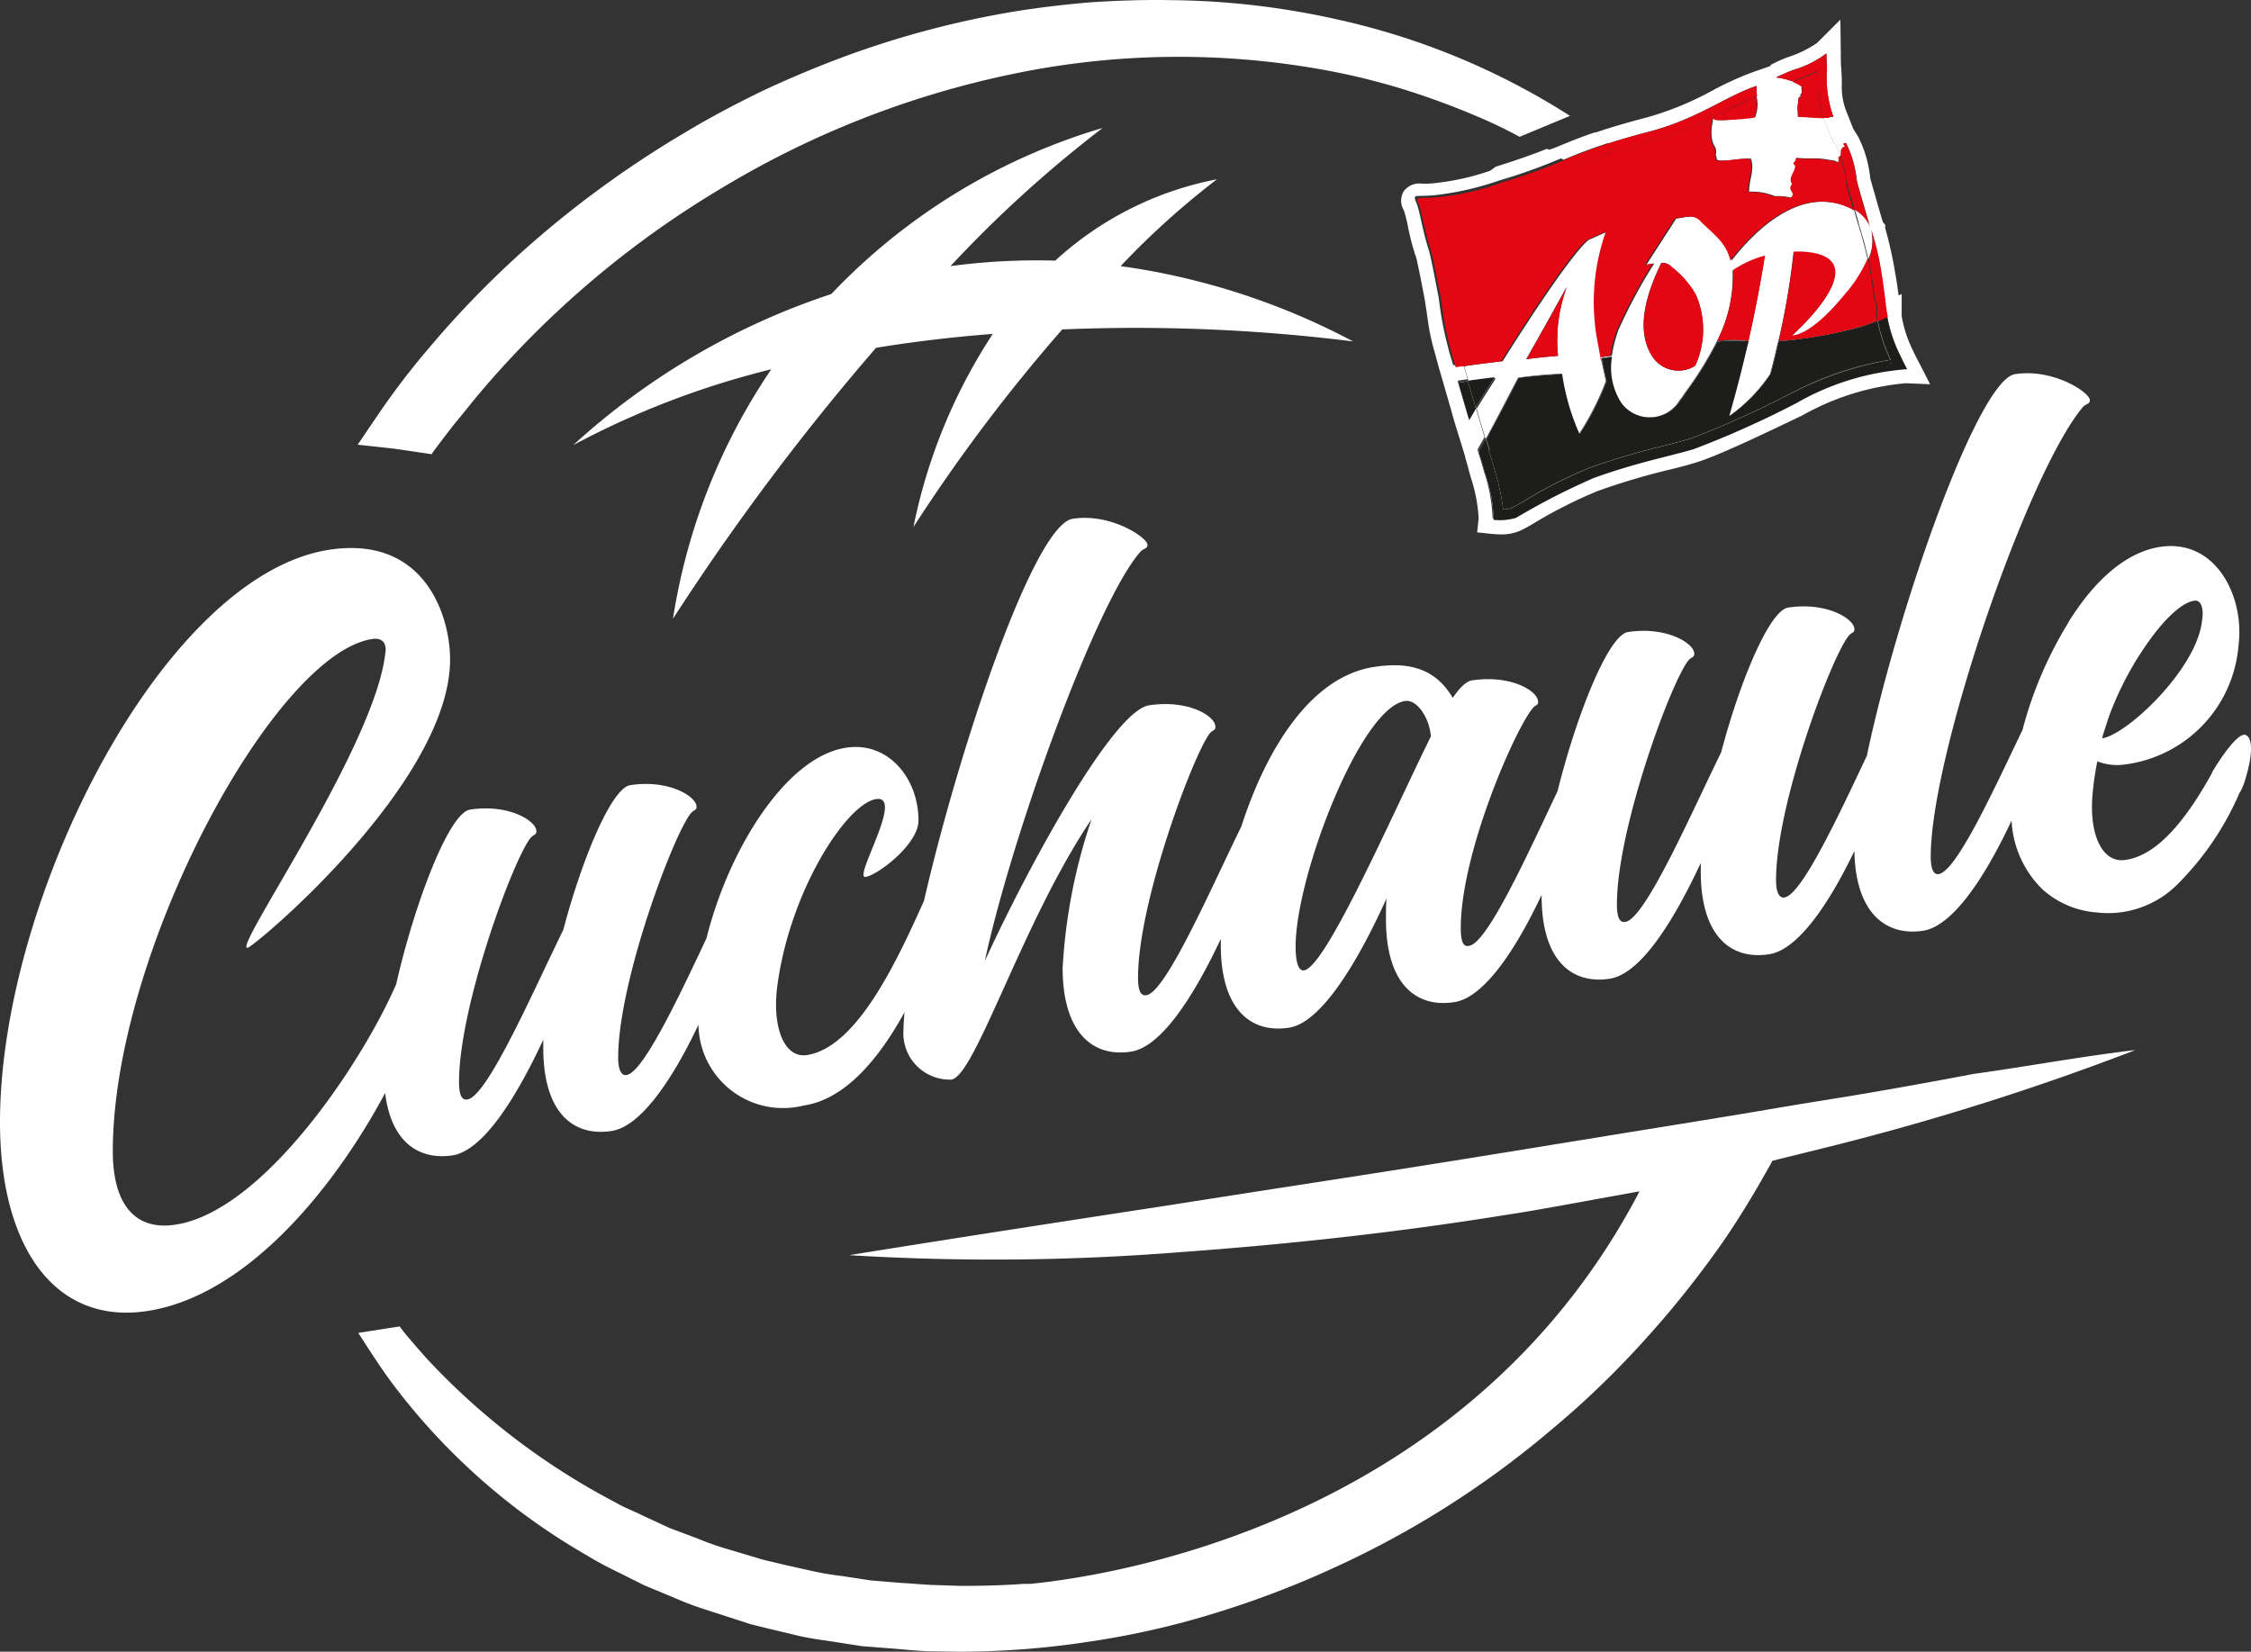 <svg xmlns="http://www.w3.org/2000/svg" viewBox="0 0 97.127 71.279">
  <rect x="0" y="0" width="97.127" height="71.279" fill="#333333" stroke="none"/>
  <defs>
    <style>
      .cls-1 {
        fill: none;
      }

      .cls-2 {
        fill: #fff;
      }

      .cls-3 {
        fill: #1d1d1b;
      }

      .cls-4 {
        fill: #e30613;
      }
    </style>
  </defs>
  <g id="Groupe_31" data-name="Groupe 31" transform="translate(0 -0.074)">
    <path id="Tracé_73" data-name="Tracé 73" class="cls-1" d="M264.536,140.677c-1.916.237-4.736,7.534-4.736,10.591,0,.5.065,1.076.366,1.033.947-.151,3.832-6.781,5.468-10.074C265.569,141.387,265.009,140.591,264.536,140.677Z" transform="translate(-203.875 -110.331)"/>
    <path id="Tracé_74" data-name="Tracé 74" class="cls-1" d="M425.527,121.471c.065-.517-.022-.926-.3-.883-.581.043-1.464.9-2.3,2.2l-.129.194a14.948,14.948,0,0,0-1.27,2.562l-.065.194h0l-.215.667-.043.129C422.276,126.379,425.268,123.559,425.527,121.471Z" transform="translate(-330.531 -94.569)"/>
    <path id="Tracé_75" data-name="Tracé 75" class="cls-2" d="M134.571,212.839c-1.335.215-2.669.452-4,.667a.194.194,0,0,0-.108.022c-.194.022-.366.065-.56.086-1.679.28-3.358.538-5.016.818-1.378.215-2.755.452-4.133.667-4.607.753-9.213,1.442-13.841,2.174-4.628.71-9.256,1.421-13.928,2.174a101.817,101.817,0,0,0,14.272-.129c4.736-.344,9.45-.861,14.1-1.614.732-.108,1.442-.237,2.174-.366l3.552-.646-.086.172c-7.556,14.25-22.947,16.446-26.2,16.769h-.3c-.9.065-1.808.086-2.712.086l-1.292-.043c-.431-.022-.861-.065-1.292-.086l-1.292-.108-1.27-.194a12,12,0,0,1-1.27-.215l-1.249-.28-.624-.151c-.215-.043-.409-.108-.624-.172l-1.227-.366a11.437,11.437,0,0,1-1.205-.431l-1.205-.452-1.162-.538c-.387-.194-.8-.344-1.162-.56a30.26,30.26,0,0,1-8.18-6.243c-.323-.366-.624-.71-.947-1.1l-.194-.258-1.787.28.387.6c.366.56.732,1.119,1.141,1.658a27.813,27.813,0,0,0,8.331,7.34,13.526,13.526,0,0,0,1.227.667l1.249.624,1.292.538a13.709,13.709,0,0,0,1.313.5l1.335.431c.215.065.452.151.667.215l.689.172,1.356.323c.452.108.926.172,1.378.237l1.378.215,1.4.108c.474.043.926.086,1.4.108l1.4.022a37.189,37.189,0,0,0,5.575-.431,35.959,35.959,0,0,0,5.425-1.227,40.844,40.844,0,0,0,5.188-1.98,40.261,40.261,0,0,0,9.3-5.9,38.8,38.8,0,0,0,3.961-3.789,42.994,42.994,0,0,0,3.423-4.262c.732-1.055,1.4-2.153,2.023-3.272a2.357,2.357,0,0,0,.172-.323c.775-.194,1.571-.387,2.346-.581a112.657,112.657,0,0,0,13.325-4.2c-2.368.28-4.671.71-7,1.033C139.2,212.064,136.9,212.473,134.571,212.839Z" transform="translate(-56.344 -165.207)"/>
    <path id="Tracé_76" data-name="Tracé 76" class="cls-2" d="M124.009,5.074A31.026,31.026,0,0,0,114,.92a34.043,34.043,0,0,0-7.233-.84c-1.205-.022-2.432.022-3.638.108C101.923.3,100.7.446,99.512.661A40.131,40.131,0,0,0,92.473,2.6q-1.711.646-3.358,1.421c-1.1.538-2.174,1.1-3.207,1.722a44.35,44.35,0,0,0-5.963,4.2,41.657,41.657,0,0,0-5.166,5.145,32.35,32.35,0,0,0-2.217,2.906L71.743,19.2l-.043.065,1.571.172,1.614.237h0c.022-.022.043-.043.043-.065.323-.431.646-.861.969-1.27.366-.431.71-.883,1.076-1.313A41.338,41.338,0,0,1,87.328,8.238,40.021,40.021,0,0,1,99.964,3.266a35.064,35.064,0,0,1,13.562-.151,29.791,29.791,0,0,1,3.315.818,33.644,33.644,0,0,1,3.207,1.184,19.432,19.432,0,0,1,1.787.861" transform="translate(-56.266 0)"/>
    <path id="Tracé_77" data-name="Tracé 77" class="cls-2" d="M136,34.4a75.444,75.444,0,0,1,12.55.517,30.215,30.215,0,0,0-10.031-3.25,34.911,34.911,0,0,1,4.155-3.746,14.3,14.3,0,0,0-6.975,3.509,28.118,28.118,0,0,0-4.521.237,53,53,0,0,1,6.566-5.963,26.486,26.486,0,0,0-11.71,7.168A30.812,30.812,0,0,0,114.9,39.391a36.7,36.7,0,0,1,8.546-3.272,26.314,26.314,0,0,0-4.241,10.763,104.706,104.706,0,0,1,8.761-11.689c1.7-.28,3.4-.474,5.037-.6a23.7,23.7,0,0,0-3.423,8.331A73.28,73.28,0,0,1,136,34.4Z" transform="translate(-90.166 -20.109)"/>
    <path id="Tracé_78" data-name="Tracé 78" class="cls-2" d="M284.695,10.522a10.7,10.7,0,0,1-2.239.517,4.606,4.606,0,0,1-.689.043.836.836,0,0,0-.8.323.79.79,0,0,0,0,.818,5.8,5.8,0,0,1,.172.667,10.977,10.977,0,0,0,.323,1.27l.022.043c.065.194.3,1.421.387,1.873l.022.151c.043.258.065.409.086.56a9.956,9.956,0,0,0,.366,1.722c0,.022.043.172.108.409l.043.151h0l.517,1.787c.065.258.129.452.151.538l.452,1.464V22.9c.086.258.151.538.237.84a6.727,6.727,0,0,1,.344,1.787l-.065.6.6.065c.065,0,.194.022.366.022a2.021,2.021,0,0,0,.926-.172c.086-.043.3-.151.581-.323a20.277,20.277,0,0,1,2.734-1.378,29.943,29.943,0,0,1,3.121-.926c.452-.108.839-.215,1.184-.323,1.076-.344,3.272-1.421,4.5-2a11.046,11.046,0,0,1,4.477-1.4l1.055.043-.474-.926s-.129-.237-.3-.6a5.243,5.243,0,0,1-.452-1.421v-.947l-.129.065c-.043-.28-.086-.646-.151-.969a17.043,17.043,0,0,0-.43-1.937v-.151l-.086-.086c-.022-.043-.022-.086-.043-.108q-.484-1.679-.517-1.808a5.068,5.068,0,0,0-.517-1.787l-.215-.344-.28-.71a2.856,2.856,0,0,1-.215-1.205c0-.194,0-.387-.021-.646-.022-.28-.022-.431-.022-.646L299.806,4l-1.012,1.012a4.868,4.868,0,0,1-1.227.6,5.134,5.134,0,0,0-.646.28l-.129.065V6l-.8.28a14.109,14.109,0,0,0-1.658.753,13.345,13.345,0,0,1-2.863,1.184c-.99.258-1.7.474-2.26.667.215.151.409.3.6.452.474-.151,1.055-.323,1.808-.517,2.067-.56,3.229-1.507,4.564-1.959a3.181,3.181,0,0,0,.022.452.306.306,0,0,1,.129-.043l.8-.28a1.26,1.26,0,0,0,.366-.215,2.1,2.1,0,0,0,.237-.108,3.094,3.094,0,0,0-.71-.172,7.724,7.724,0,0,1,.753-.323,4.562,4.562,0,0,0,1.421-.71c0,.215.022.387.022.667A5.066,5.066,0,0,0,299.5,8.2c-.065.022-.172-.043-.194.043h-.237c.022.043.022.065.043.108l.28.71c.022.065.065.108.086.172l.194.3a2.177,2.177,0,0,1,.151.323c.043-.129-.065-.258.151-.366.086-.043-.022-.043-.022-.129.022-.043.065-.022.086-.022.022-.022.022-.043,0-.043a4.842,4.842,0,0,1,.474,1.614c.022.172.538,1.894.538,1.894a1.472,1.472,0,0,0,.065.172h0a1.411,1.411,0,0,0-.689-.775c.086.28.172.56.194.689,0,.022.022.043.022.065l.022.086c.022.043.022.086.043.108,0,.043.022.065.022.108.108.344.194.689.28,1.076a1.832,1.832,0,0,0,.108-1.292h0a14.461,14.461,0,0,1,.452,1.937c.065.366.108.775.151,1.076a7.2,7.2,0,0,0,.108.753h0a6.308,6.308,0,0,0,.517,1.614c.172.366.3.6.3.6a11.2,11.2,0,0,0-4.779,1.464,46.311,46.311,0,0,1-4.413,1.98c-.9.28-2.411.56-4.327,1.249a29.9,29.9,0,0,0-3.358,1.722,2.447,2.447,0,0,1-.969.086,7.1,7.1,0,0,0-.366-2c-.086-.3-.172-.6-.258-.861l-.022-.108c.086-.172.194-.344.3-.538l-.3-.99-.086-.323c-.108.172-.194.344-.3.517,0,0-.215-.732-.474-1.636h0c.129-.022.28-.043.431-.065l-.194-.667c-.151.022-.3.043-.43.065-.108-.366-.194-.624-.194-.667a15.028,15.028,0,0,1-.43-2.239c-.129-.646-.366-1.937-.452-2.131-.3-.99-.344-1.55-.517-1.98s-.043-.215.99-.344a13.064,13.064,0,0,0,2.626-.624,23.6,23.6,0,0,0,2.691-.969,5.928,5.928,0,0,0-.624-.366c-.022,0-.022-.022-.043-.022-.538.215-1.184.452-2.217.775Z" transform="translate(-220.396 -3.08)"/>
    <path id="Tracé_79" data-name="Tracé 79" class="cls-2" d="M310.967,27.784c.56-.237,1.1-.452,1.959-.732-.194-.151-.409-.3-.6-.452-.646.215-1.1.409-1.571.6-.151.065-.28.108-.452.172.021,0,.021.022.043.022A7.133,7.133,0,0,0,310.967,27.784Z" transform="translate(-243.504 -20.816)"/>
    <path id="Tracé_80" data-name="Tracé 80" class="cls-2" d="M344.914,17.871c-.452-.043-1.141.172-1.614.108l-.129-.043c-.108-.086-.065.022-.086.151a1.758,1.758,0,0,0-.022.753c.043.28.237.323.151.667.086.086-.022.151.108.215.387.065,1.012-.108,1.421-.065.151.538-.086.883-.086,1.421a2.663,2.663,0,0,1,1.119.194,2.344,2.344,0,0,1,.689.065c.323-.258-.172-.323.086-.6-.194-.3.129-.538.129-.8-.215-.172.065-.129.022-.323.5.065.883-.022,1.378.086.129.022.28.022.344.086h.129c0-.065.022-.151-.022-.194.043-.022.065-.065.086-.086a2.174,2.174,0,0,0-.151-.323l-.194-.3a.648.648,0,0,1-.086-.172l-.28-.71c-.022-.043-.022-.065-.043-.108-.409,0-.667-.043-1.1-.065l-.022-.452c.065-.172-.043-.366.172-.431l-.065-.043c.151-.086.022-.258.086-.366a2.57,2.57,0,0,0-.431-.237,2.53,2.53,0,0,0-.237.108,1.03,1.03,0,0,1-.366.215l-.8.28c-.043.022-.086.022-.129.043A1.473,1.473,0,0,1,344.914,17.871Z" transform="translate(-269.185 -12.733)"/>
    <path id="Tracé_81" data-name="Tracé 81" class="cls-2" d="M305.038,43.081c-.172-.8-.8-1.205-1.292-1.7-.3-.323-.732-.151-1.1-.108l-1.292,2c.108-.022.215-.043.344-.065a22.466,22.466,0,0,0-1.55,2.885,6.317,6.317,0,0,0-.28,1.1l-.452.065a1.828,1.828,0,0,0,.086.366,14,14,0,0,1-.258-1.442,9.377,9.377,0,0,1,.431-4.348l-.818.366c-.947.8-3.7,5.231-3.7,5.231-.065,0-.969.108-1.658.215l.194.667c.452-.065.947-.129,1.162-.151l-.043.086h0c-.129.194-.431.667-.775,1.227l.086.323.3.99c.646-1.184,1.335-2.54,1.4-2.648a17.332,17.332,0,0,1,1.873-.172,9.761,9.761,0,0,0,.753,2.6,11.816,11.816,0,0,0,1.162-2.282s-.108-.474-.215-.99l.452-.065a2.8,2.8,0,0,0,.409,2,1.521,1.521,0,0,0,2.54-.129,2.247,2.247,0,0,0,.215-.3,15.349,15.349,0,0,0,1.378-2.217h0a6.088,6.088,0,0,0,.689-3.057,4.821,4.821,0,0,1,1.378-.624c-.108.689-.323,2.023-.71,3.681h0c-.021.086-.043.172-.065.237-.215.926-.474,1.937-.775,2.992a6.954,6.954,0,0,0,1.787-1.83s.151-.538.344-1.4a16.943,16.943,0,0,0,3.552-.624,20.661,20.661,0,0,1-3.552.624v.043a30.7,30.7,0,0,0,.667-3.9h.323c3.509.172-.409,3.616-.409,3.616s.753.086,2.26-1.679a5.9,5.9,0,0,0,1.033-1.614c-.086-.366-.172-.71-.28-1.076,0-.043-.022-.065-.022-.108a.363.363,0,0,1-.043-.108l-.022-.086c0-.022-.022-.043-.022-.065-.043-.151-.129-.409-.194-.689a1.316,1.316,0,0,0-.3-.151C308.009,39.917,306.114,41.7,305.038,43.081Zm-7.491,4.112s-1.119.108-1.378.151c0,0,.71-1.227,1.744-3.121A6.68,6.68,0,0,0,297.547,47.193Zm2.066,1.055Zm3.853-.624a1.35,1.35,0,0,1-1.873-.431c-.732-1.184-.194-2.777.409-4a.49.49,0,0,1,.452.172,4.225,4.225,0,0,1,1.033,1.184A3.745,3.745,0,0,1,303.467,47.623Zm2.131-.344c.021-.108.065-.237.086-.344A2.013,2.013,0,0,0,305.6,47.279Z" transform="translate(-230.32 -31.765)"/>
    <path id="Tracé_82" data-name="Tracé 82" class="cls-2" d="M346.3,68.248c.237,0,.538,0,.883.022-.022.086-.043.172-.065.237.022-.086.043-.172.065-.237A4.147,4.147,0,0,0,346.3,68.248Z" transform="translate(-271.754 -53.487)"/>
    <path id="Tracé_83" data-name="Tracé 83" class="cls-2" d="M292.3,76.565h0c.258.883.474,1.614.474,1.614.108-.172.215-.366.3-.517L292.73,76.5C292.58,76.522,292.429,76.543,292.3,76.565Z" transform="translate(-229.379 -59.974)"/>
    <path id="Tracé_84" data-name="Tracé 84" class="cls-3" d="M292.3,76.565h0c.258.883.474,1.614.474,1.614.108-.172.215-.366.3-.517L292.73,76.5C292.58,76.522,292.429,76.543,292.3,76.565Z" transform="translate(-229.379 -59.974)"/>
    <path id="Tracé_85" data-name="Tracé 85" class="cls-2" d="M295.362,75.743a.046.046,0,0,1-.043.043l.043-.086c-.215.022-.71.086-1.162.151l.344,1.162c.344-.581.646-1.055.775-1.227A.046.046,0,0,0,295.362,75.743Z" transform="translate(-230.87 -59.346)"/>
    <path id="Tracé_86" data-name="Tracé 86" class="cls-3" d="M295.362,75.743a.046.046,0,0,1-.043.043l.043-.086c-.215.022-.71.086-1.162.151l.344,1.162c.344-.581.646-1.055.775-1.227A.046.046,0,0,0,295.362,75.743Z" transform="translate(-230.87 -59.346)"/>
    <path id="Tracé_87" data-name="Tracé 87" class="cls-2" d="M378.3,63.5Z" transform="translate(-296.866 -49.772)"/>
    <path id="Tracé_88" data-name="Tracé 88" class="cls-3" d="M378.3,63.5Z" transform="translate(-296.866 -49.772)"/>
    <path id="Tracé_89" data-name="Tracé 89" class="cls-2" d="M314.03,63.5c-.129.065-.258.129-.409.194a6.955,6.955,0,0,0,.538,1.636.067.067,0,0,0,.022.043,15.077,15.077,0,0,0-4.284,1.442,43.464,43.464,0,0,1-4.348,1.959c-.3.086-.689.194-1.119.3a33.18,33.18,0,0,0-3.207.947,20.073,20.073,0,0,0-2.885,1.464c-.108.065-.431.237-.5.28a1.606,1.606,0,0,1-.366.065,11.247,11.247,0,0,0-.366-1.7c-.086-.3-.172-.581-.237-.84v-.022c0-.022,0-.043-.022-.043l-.151-.452c-.108.172-.194.366-.3.538l.021.108c.086.258.172.538.258.861a6.118,6.118,0,0,1,.366,2,2.447,2.447,0,0,0,.969-.086,29.9,29.9,0,0,1,3.358-1.722c1.916-.689,3.423-.969,4.327-1.249a41.374,41.374,0,0,0,4.413-1.98,11.2,11.2,0,0,1,4.779-1.464s-.129-.237-.3-.6a6.1,6.1,0,0,1-.56-1.679Zm-.043,2.239Zm.258-.258c-.043.043-.086.065-.129.108a.939.939,0,0,0-.129.151c.043-.043.086-.108.129-.151s.086-.065.129-.108Z" transform="translate(-232.596 -49.772)"/>
    <path id="Tracé_90" data-name="Tracé 90" class="cls-3" d="M314.03,63.5c-.129.065-.258.129-.409.194a6.955,6.955,0,0,0,.538,1.636.067.067,0,0,0,.022.043,15.077,15.077,0,0,0-4.284,1.442,43.464,43.464,0,0,1-4.348,1.959c-.3.086-.689.194-1.119.3a33.18,33.18,0,0,0-3.207.947,20.073,20.073,0,0,0-2.885,1.464c-.108.065-.431.237-.5.28a1.606,1.606,0,0,1-.366.065,11.247,11.247,0,0,0-.366-1.7c-.086-.3-.172-.581-.237-.84v-.022c0-.022,0-.043-.022-.043l-.151-.452c-.108.172-.194.366-.3.538l.021.108c.086.258.172.538.258.861a6.118,6.118,0,0,1,.366,2,2.447,2.447,0,0,0,.969-.086,29.9,29.9,0,0,1,3.358-1.722c1.916-.689,3.423-.969,4.327-1.249a41.374,41.374,0,0,0,4.413-1.98,11.2,11.2,0,0,1,4.779-1.464s-.129-.237-.3-.6a6.1,6.1,0,0,1-.56-1.679Zm-.043,2.239Zm.258-.258c-.043.043-.086.065-.129.108a.939.939,0,0,0-.129.151c.043-.043.086-.108.129-.151s.086-.065.129-.108Z" transform="translate(-232.596 -49.772)"/>
    <path id="Tracé_91" data-name="Tracé 91" class="cls-2" d="M378.7,72.808a.57.57,0,0,1,.129-.108h0C378.786,72.743,378.743,72.765,378.7,72.808Z" transform="translate(-297.18 -56.992)"/>
    <path id="Tracé_92" data-name="Tracé 92" class="cls-3" d="M378.7,72.808a.57.57,0,0,1,.129-.108h0C378.786,72.743,378.743,72.765,378.7,72.808Z" transform="translate(-297.18 -56.992)"/>
    <path id="Tracé_93" data-name="Tracé 93" class="cls-2" d="M378.1,73.351a.937.937,0,0,1,.129-.151C378.164,73.265,378.143,73.308,378.1,73.351Z" transform="translate(-296.709 -57.384)"/>
    <path id="Tracé_94" data-name="Tracé 94" class="cls-3" d="M378.1,73.351a.937.937,0,0,1,.129-.151C378.164,73.265,378.143,73.308,378.1,73.351Z" transform="translate(-296.709 -57.384)"/>
    <path id="Tracé_95" data-name="Tracé 95" class="cls-2" d="M298.008,69.975h0c.086.28.172.56.258.861a10.719,10.719,0,0,1,.366,1.7.9.9,0,0,0,.366-.065c.086-.043.409-.215.5-.28a20.074,20.074,0,0,1,2.885-1.464,33.175,33.175,0,0,1,3.207-.947c.452-.108.818-.215,1.119-.3a40.717,40.717,0,0,0,4.348-1.959,13.777,13.777,0,0,1,4.284-1.442.075.075,0,0,0-.022-.043,6.95,6.95,0,0,1-.538-1.636l-.71.258a20.663,20.663,0,0,1-3.552.624c-.194.861-.344,1.4-.344,1.4a6.954,6.954,0,0,1-1.787,1.83c.3-1.055.56-2.067.775-2.992,0,.043-.022.065-.022.108,0-.043.022-.065.022-.108.021-.086.043-.172.065-.237a6.383,6.383,0,0,0-.883-.022,2.686,2.686,0,0,0-.452.043h-.022a15.347,15.347,0,0,1-1.378,2.217,2.249,2.249,0,0,1-.215.3,1.531,1.531,0,0,1-2.54.129,2.8,2.8,0,0,1-.409-2l-.452.065c.108.517.215.99.215.99a11.914,11.914,0,0,1-1.162,2.282,9.764,9.764,0,0,1-.753-2.6c-.151.022-1.27.086-1.873.172-.065.108-.753,1.464-1.4,2.648l.151.452C298.008,69.954,298.008,69.954,298.008,69.975Z" transform="translate(-233.773 -50.479)"/>
    <path id="Tracé_96" data-name="Tracé 96" class="cls-3" d="M298.008,69.975h0c.086.28.172.56.258.861a10.719,10.719,0,0,1,.366,1.7.9.9,0,0,0,.366-.065c.086-.043.409-.215.5-.28a20.074,20.074,0,0,1,2.885-1.464,33.175,33.175,0,0,1,3.207-.947c.452-.108.818-.215,1.119-.3a40.717,40.717,0,0,0,4.348-1.959,13.777,13.777,0,0,1,4.284-1.442.075.075,0,0,0-.022-.043,6.95,6.95,0,0,1-.538-1.636l-.71.258a20.663,20.663,0,0,1-3.552.624c-.194.861-.344,1.4-.344,1.4a6.954,6.954,0,0,1-1.787,1.83c.3-1.055.56-2.067.775-2.992,0,.043-.022.065-.022.108,0-.043.022-.065.022-.108.021-.086.043-.172.065-.237a6.383,6.383,0,0,0-.883-.022,2.686,2.686,0,0,0-.452.043h-.022a15.347,15.347,0,0,1-1.378,2.217,2.249,2.249,0,0,1-.215.3,1.531,1.531,0,0,1-2.54.129,2.8,2.8,0,0,1-.409-2l-.452.065c.108.517.215.99.215.99a11.914,11.914,0,0,1-1.162,2.282,9.764,9.764,0,0,1-.753-2.6c-.151.022-1.27.086-1.873.172-.065.108-.753,1.464-1.4,2.648l.151.452C298.008,69.954,298.008,69.954,298.008,69.975Z" transform="translate(-233.773 -50.479)"/>
    <path id="Tracé_97" data-name="Tracé 97" class="cls-4" d="M357.787,11.553a5.255,5.255,0,0,1,.022.56,4.077,4.077,0,0,0,.237,1.464h.237c.043-.086.129-.043.194-.043a5.067,5.067,0,0,1-.28-2.067c-.021-.28-.021-.452-.021-.667a4.563,4.563,0,0,1-1.421.71,7.725,7.725,0,0,0-.753.323,3.383,3.383,0,0,1,.71.172,2.232,2.232,0,0,1,.215-.086C357.27,11.79,357.55,11.661,357.787,11.553Z" transform="translate(-279.366 -8.417)"/>
    <path id="Tracé_98" data-name="Tracé 98" class="cls-4" d="M359.623,15.433l.065.043c-.215.065-.108.258-.172.431l.021.452c.431.022.689.043,1.1.065a3.653,3.653,0,0,1-.237-1.464,5.46,5.46,0,0,0-.022-.56,7.362,7.362,0,0,1-.861.366,2.236,2.236,0,0,0-.215.086,1.612,1.612,0,0,1,.431.237C359.666,15.175,359.773,15.369,359.623,15.433Z" transform="translate(-281.956 -11.242)"/>
    <path id="Tracé_99" data-name="Tracé 99" class="cls-4" d="M321.6,20.292c.538-.172,1.205-.387,2.11-.624a14.6,14.6,0,0,0,3.078-1.27,11.449,11.449,0,0,1,1.4-.646,3.335,3.335,0,0,1-.022-.452c-1.335.452-2.5,1.4-4.564,1.959-.753.194-1.335.366-1.808.517.108.065.194.151.3.215Z" transform="translate(-252.371 -13.517)"/>
    <path id="Tracé_100" data-name="Tracé 100" class="cls-4" d="M286.062,40.818l-.043-.151a2.24,2.24,0,0,1-.108-.387,8.563,8.563,0,0,1-.323-1.593c-.022-.151-.043-.323-.086-.6l-.022-.151a14.985,14.985,0,0,0-.431-2.045v-.022c-.151-.474-.215-.84-.3-1.162-.043-.194-.086-.366-.129-.538.151,0,.323-.022.538-.043a10.407,10.407,0,0,0,2.432-.56l.3-.086c1.356-.431,2.067-.71,2.755-.99.086-.043.194-.065.28-.108a5.145,5.145,0,0,0-.452-.28,25.3,25.3,0,0,1-2.691.969,10.669,10.669,0,0,1-2.626.624c-1.033.129-1.162-.086-.99.344s.215.99.517,1.98c.086.194.323,1.507.452,2.131a15.03,15.03,0,0,0,.431,2.239c0,.022.086.3.194.667.129-.022.28-.043.431-.065l-.043-.129C286.062,40.861,286.062,40.84,286.062,40.818Z" transform="translate(-222.947 -25.132)"/>
    <path id="Tracé_101" data-name="Tracé 101" class="cls-4" d="M369.18,30.322c.022.129.194.689.323,1.184a1.568,1.568,0,0,1,.689.775h0a1.483,1.483,0,0,0-.065-.172c0-.022-.517-1.744-.538-1.894a4.12,4.12,0,0,0-.474-1.614v.043c-.022.022-.086-.022-.086.022,0,.086.129.086.022.129-.194.108-.086.237-.151.366a4.528,4.528,0,0,1,.258,1.119A.067.067,0,0,1,369.18,30.322Z" transform="translate(-289.489 -22.385)"/>
    <path id="Tracé_102" data-name="Tracé 102" class="cls-4" d="M313.852,29.812c.387-.151.775-.3,1.313-.5l.5-.3a2.614,2.614,0,0,0-.3-.215c-.861.28-1.4.5-1.959.732A5.149,5.149,0,0,1,313.852,29.812Z" transform="translate(-245.937 -22.542)"/>
    <path id="Tracé_103" data-name="Tracé 103" class="cls-4" d="M295.93,21.394c-.926.237-1.593.452-2.11.624l-1.055.646c-.086-.065-.172-.108-.258-.172-.086.043-.194.065-.28.108-.689.28-1.378.56-2.755.99l-.3.086a10.168,10.168,0,0,1-2.433.56c-.215.022-.387.043-.538.043.043.172.086.344.129.538a11.851,11.851,0,0,0,.3,1.162V26a16.165,16.165,0,0,1,.431,2.045l.022.151c.043.28.065.452.086.6a11.8,11.8,0,0,0,.323,1.593c.021.043.043.194.108.387l.043.151c0,.022.022.043.022.065l.043.129c.71-.108,1.593-.194,1.658-.215,0,0,2.734-4.434,3.7-5.231l.818-.366a9.111,9.111,0,0,0-.43,4.348c.043.3.172.947.258,1.442a2.943,2.943,0,0,0-.086-.366l.452-.065a4.566,4.566,0,0,1,.28-1.1,22.474,22.474,0,0,1,1.55-2.885c-.108.022-.237.043-.344.065l1.292-2c.366-.043.8-.215,1.1.108.5.517,1.119.9,1.292,1.7,1.1-1.378,2.971-3.164,5.016-2.325.108.043.215.108.3.151-.151-.5-.3-1.055-.323-1.184v-.043a4.524,4.524,0,0,0-.258-1.119c-.021.022-.043.065-.086.086.043.043.022.129.022.194h-.129c-.065-.065-.215-.065-.344-.086-.5-.108-.883-.022-1.378-.086.043.215-.215.151-.022.323.022.258-.323.5-.129.8-.258.28.237.366-.086.6a1.835,1.835,0,0,0-.689-.065,2.664,2.664,0,0,0-1.119-.194c-.022-.538.237-.883.086-1.421-.409-.065-1.033.108-1.421.065-.129-.065-.022-.129-.108-.215.086-.344-.108-.409-.151-.667a1.745,1.745,0,0,1,.022-.753c.022-.129-.022-.237.086-.151l.129.043a13.555,13.555,0,0,0,1.615-.108,1.579,1.579,0,0,0,.086-.9c-.452.172-.9.409-1.4.646A14.38,14.38,0,0,1,295.93,21.394Z" transform="translate(-224.592 -15.244)"/>
    <path id="Tracé_104" data-name="Tracé 104" class="cls-4" d="M316.813,31.2a12.288,12.288,0,0,0-1.313.5c.086.065.172.108.258.172Z" transform="translate(-247.585 -24.425)"/>
    <path id="Tracé_105" data-name="Tracé 105" class="cls-4" d="M330.69,52.972a.551.551,0,0,0-.452-.172c-.581,1.227-1.141,2.82-.409,4a1.349,1.349,0,0,0,1.873.431,3.745,3.745,0,0,0,.022-3.078A3.946,3.946,0,0,0,330.69,52.972Z" transform="translate(-258.556 -41.376)"/>
    <path id="Tracé_106" data-name="Tracé 106" class="cls-4" d="M307.356,60.571a6.587,6.587,0,0,1,.387-2.971C306.689,59.473,306,60.721,306,60.721,306.237,60.657,307.356,60.571,307.356,60.571Z" transform="translate(-240.129 -45.142)"/>
    <path id="Tracé_107" data-name="Tracé 107" class="cls-4" d="M345.556,54.981h0c.366-1.658.6-2.992.71-3.681a4.561,4.561,0,0,0-1.378.624,6.324,6.324,0,0,1-.689,3.057h.021c.129-.022.28-.022.452-.043A7.011,7.011,0,0,1,345.556,54.981Z" transform="translate(-270.106 -40.199)"/>
    <path id="Tracé_108" data-name="Tracé 108" class="cls-4" d="M344.2,68.243c.129-.022.28-.022.452-.043C344.48,68.222,344.329,68.222,344.2,68.243Z" transform="translate(-270.106 -53.461)"/>
    <path id="Tracé_109" data-name="Tracé 109" class="cls-4" d="M374.858,49.028a2.35,2.35,0,0,0,.108.366V49.8a.81.81,0,0,0,.021.215c0,.022,0,.043.022.043.151-.065.28-.129.409-.194a7.19,7.19,0,0,1-.108-.753c-.043-.3-.086-.689-.151-1.076a11.761,11.761,0,0,0-.452-1.937h0a2.123,2.123,0,0,1-.108,1.292c.043.237.086.474.129.732C374.772,48.4,374.815,48.748,374.858,49.028Z" transform="translate(-293.962 -36.118)"/>
    <path id="Tracé_110" data-name="Tracé 110" class="cls-4" d="M378.3,63.5Z" transform="translate(-296.866 -49.772)"/>
    <path id="Tracé_111" data-name="Tracé 111" class="cls-4" d="M357.081,54.116s3.918-3.444.409-3.616h-.323a35.124,35.124,0,0,1-.667,3.9v-.043a16.943,16.943,0,0,0,3.552-.624q.387-.129.71-.258c0-.022,0-.043-.022-.043a.663.663,0,0,1-.022-.215V52.8a1.033,1.033,0,0,1-.108-.366c-.043-.28-.086-.624-.129-.926-.043-.258-.086-.5-.129-.732a5.9,5.9,0,0,1-1.033,1.614C357.835,54.2,357.081,54.116,357.081,54.116Z" transform="translate(-279.759 -39.571)"/>
    <path id="Tracé_112" data-name="Tracé 112" class="cls-4" d="M376.4,63.694c.151-.065.28-.129.409-.194h0c-.129.065-.258.129-.409.194Z" transform="translate(-295.375 -49.772)"/>
    <path id="Tracé_113" data-name="Tracé 113" class="cls-4" d="M378.3,63.5Z" transform="translate(-296.866 -49.772)"/>
    <path id="Tracé_114" data-name="Tracé 114" class="cls-4" d="M373.81,64.4l-.71.258a5.456,5.456,0,0,0,.71-.258Z" transform="translate(-292.785 -50.479)"/>
    <path id="Tracé_115" data-name="Tracé 115" class="cls-2" d="M96.89,90.517c-.387-.129-1.335,1.421-1.442,1.614v.022c-1.055,1.916-2.346,3.616-3.81,3.767-.969.086-1.528-1.184-1.335-2.971a12.43,12.43,0,0,1,.194-1.292,2.328,2.328,0,0,0,1.055.151,5.633,5.633,0,0,0,5.037-5.166c.258-2.023-.9-4.477-3.207-4.262-1.507.151-2.863,1.335-3.939,2.971a3.74,3.74,0,0,0-.237.387A17.039,17.039,0,0,0,87.268,90.3h0c-1.249,2.6-2.841,6.092-3.616,6.221-.086.022-.344.022-.344-.753,0-4.413,4.2-16.6,6.566-19.4.129-.151.3-.108.3-.3,0-.323-1.571-1.378-3.229-1.119-1.593.237-5.059,10.117-6.393,16.468h0c-1.227,2.6-2.82,6.006-3.552,6.113-.086.022-.366.022-.366-.753,0-3.294,2.411-9.687,3.143-10.548.129-.151.237-.108.237-.28,0-.431-1.184-1.184-2.863-.926-.8.129-2.067,3.143-2.885,6.243-1.27,2.583-3.272,7.19-4.133,7.319-.129.022-.366.022-.366-.753,0-3.294,2.368-9.687,3.1-10.548.151-.151.237-.108.237-.28,0-.431-1.184-1.184-2.863-.926-.84.129-2.217,3.573-3.035,6.867-1.249,2.626-3.014,6.544-3.81,6.673-.129.022-.366.065-.366-.753,0-3.294,2.368-8.632,3.1-9.493.129-.172.237-.108.237-.28,0-.474-1.184-1.184-2.863-.926-.237.043-.517.3-.818.753-.646-1.076-1.614-1.614-3.4-1.335-2.8.431-4.693,3.681-5.726,6.888h0c-1.27,2.583-3.25,7.147-4.09,7.276-.129.022-.366.022-.366-.753,0-3.294,2.411-9.687,3.1-10.548.151-.172.237-.108.237-.28,0-.474-1.184-1.184-2.863-.926-1.55.237-5.166,6.867-7.061,10.978l-.022.043c1.184-5.489,4.843-15.564,6.716-17.652.129-.151.3-.108.3-.3,0-.3-1.571-1.378-3.229-1.119s-4.865,9.773-6.415,16.489h0c-1.205,2.691-2.906,6.307-5.037,6.652-.947.151-1.485-1.076-1.313-2.8.5-4.219,3.014-8.051,4.284-8.245,1.249-.194-1.012,3.444-.452,3.358.5-.065,2.282-1.4,2.282-2.432,0-1.83-1.313-3.423-3.121-3.143-2.6.387-5.08,4.413-6.027,8.223-1.205,2.562-2.734,5.791-3.444,5.9-.086.022-.366.022-.366-.753,0-3.294,2.411-9.687,3.143-10.548.129-.151.237-.108.237-.28,0-.431-1.184-1.184-2.863-.926-.8.129-2.067,3.143-2.885,6.243-1.27,2.583-3.272,7.19-4.133,7.319-.129.022-.366.022-.366-.753,0-3.294,2.368-9.687,3.1-10.548.151-.151.237-.108.237-.28,0-.431-1.184-1.184-2.863-.926-.9.129-2.389,4.025-3.186,7.534-1.464,3.38-5.726,9.794-9.515,10.376-1.787.28-2.712-.926-2.712-3.164,0-8.567,6.953-21.462,11.194-22.108.431-.065.646.172.56.646-.474,4.047-6.609,12.787-5.941,12.679.3-.043,8.74-7.125,8.74-12.442,0-1.894-1.1-5.36-5.209-4.736C7.039,83.628,0,97.577,0,107.221c0,5.4,2.368,8.761,6.35,8.158,4.348-.667,8.115-5.382,10.268-9.407.258,2.088,1.421,2.906,2.906,2.691,1.335-.215,2.755-2.5,3.918-4.994v.366c0,2.755,1.27,3.832,2.949,3.573,1.27-.194,2.648-2.26,3.746-4.585a3.65,3.65,0,0,0,4.542,3.487c1.765-.258,3.229-1.98,4.348-4.025-.022.28-.043.538-.043.753a2,2,0,0,0,2.067,2.153c1.033-.151,3.078-6.845,6.049-11.237a24,24,0,0,0-1.249,6.415c0,2.755,1.27,3.875,2.949,3.616,1.313-.194,2.734-2.432,3.875-4.865v.258c0,2.755,1.27,3.832,2.949,3.573,1.378-.215,2.949-2.8,4.2-5.575-.022.323-.022.624-.022.9,0,2.755,1.27,3.832,2.949,3.573,1.292-.194,2.669-2.3,3.767-4.628v.043c0,2.755,1.27,3.832,2.949,3.573,1.335-.215,2.755-2.5,3.918-4.994v.366c0,2.755,1.27,3.832,2.949,3.573,1.249-.194,2.583-2.174,3.681-4.456.043,2.626,1.313,3.681,2.949,3.444,1.313-.194,2.712-2.368,3.832-4.757a4.464,4.464,0,0,0,1.292,2.928l.022.022a3.92,3.92,0,0,0,2.325,1.012,4.32,4.32,0,0,0,1.055,0A4.251,4.251,0,0,0,93.919,97a12.628,12.628,0,0,0,2.712-3.982.021.021,0,0,1,.022-.022h0a3.049,3.049,0,0,0,.172-.387C97.17,91.571,97.256,90.646,96.89,90.517Zm-6.157.022.215-.667h0l.065-.194a14.2,14.2,0,0,1,1.27-2.562l.129-.194c.84-1.292,1.722-2.153,2.3-2.2.28-.022.387.387.3.883-.237,2.088-3.25,4.908-4.305,5.059ZM56.27,100.677c-.3.043-.366-.538-.366-1.033,0-3.035,2.82-10.354,4.736-10.591.5-.065,1.033.71,1.1,1.528C60.1,93.9,57.217,100.526,56.27,100.677Z" transform="translate(0 -58.728)"/>
  </g>
</svg>
